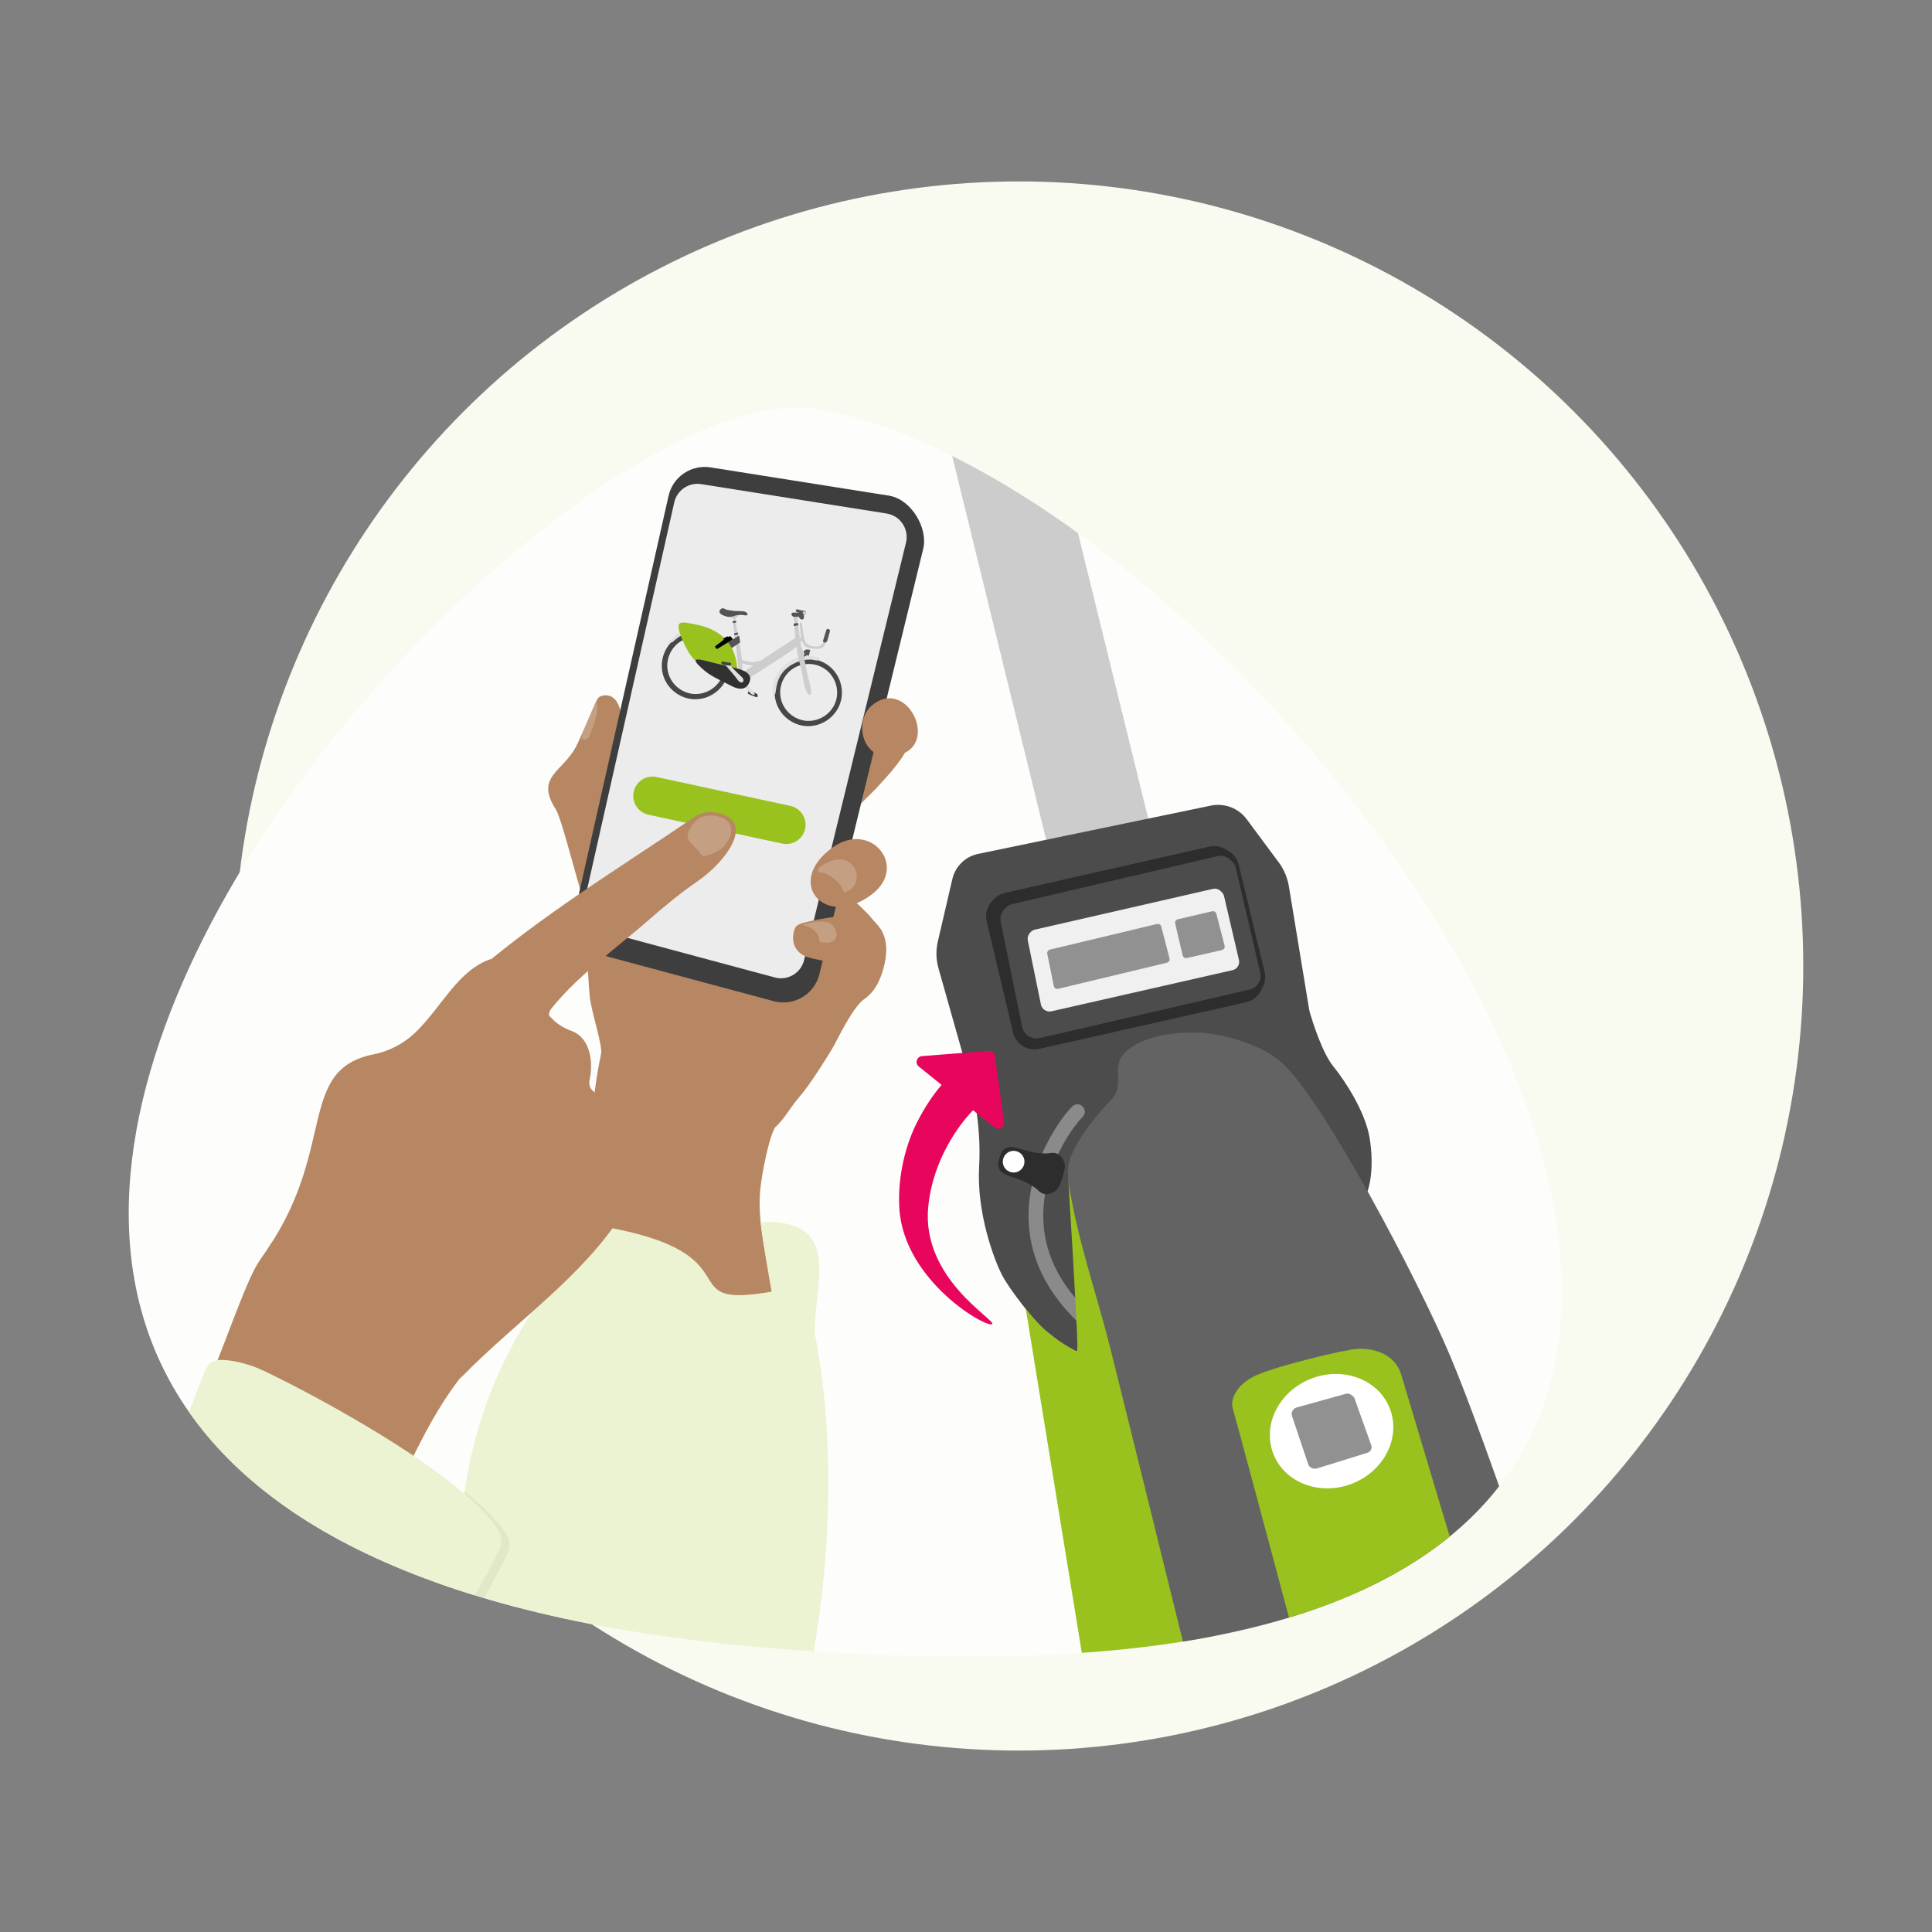 <?xml version="1.0" encoding="UTF-8"?>
<svg xmlns="http://www.w3.org/2000/svg" xmlns:xlink="http://www.w3.org/1999/xlink" id="Layer_1" viewBox="0 0 400 400">
  <rect x="0" y="0" width="400" height="400" fill="#808080" stroke="none"/>
  <defs>
    <style>.cls-1{opacity:.05;}.cls-2{fill:#f9fbf1;}.cls-3{fill:#000100;}.cls-4{fill:#ebf3d2;}.cls-5{fill:#f0f0f0;}.cls-6,.cls-7,.cls-8{fill:#fff;}.cls-9{fill:#e8055c;}.cls-10{fill:#fdfefb;}.cls-11{fill:#919191;}.cls-12{fill:#8a8a8a;}.cls-13{fill:#b78763;}.cls-14{fill:#cdcbcd;}.cls-15{fill:#ccc;}.cls-16{fill:#cfccce;}.cls-17{fill:#e0e0e0;}.cls-18{fill:#434343;}.cls-19{fill:#3e3e3e;}.cls-20{fill:#545454;}.cls-21{fill:#99c21e;}.cls-22{fill:#636363;}.cls-23{fill:#474747;}.cls-24{fill:#2d2d2d;}.cls-25{fill:#313131;}.cls-26{fill:#4c4c4c;}.cls-27{clip-path:url(#clippath-1);}.cls-7{opacity:.2;}.cls-8{opacity:.9;}</style>
    <clipPath id="clippath-1">
      <path class="cls-10" d="m169.416,84.749c97.843,17.297,273.471,258.437,32.583,258.174-335.795-.367-97.78-269.7-32.583-258.174Z"></path>
    </clipPath>
  </defs>
  <circle class="cls-2" cx="210.911" cy="200" r="162.439"></circle>
  <path class="cls-10" d="m169.416,84.749c97.843,17.297,273.471,258.437,32.583,258.174-335.795-.367-97.78-269.7-32.583-258.174Z"></path>
  <g class="cls-27">
    <path class="cls-15" d="m238.146,178.726l-17.577,4.012c-.957.218-1.909-.38-2.128-1.337l-25.966-106.025c-.335-1.467.87-2.829,2.366-2.675l16.665,1.705c1.767.181,3.221,1.468,3.617,3.199l24.359,98.994c.218.957-.38,1.909-1.337,2.128Z"></path>
    <path class="cls-26" d="m202.502,176.792l48.194-9.999c2.816-.584,5.715.52,7.429,2.829l6.78,9.135c1.001,1.429,1.669,3.065,1.952,4.787l4.156,25.25c.056.358.136.71.24,1.057.564,1.891,2.547,8.169,4.79,10.923,2.657,3.262,6.575,9.502,7.48,14.579.905,5.077.635,11.885-2.345,14.571-2.981,2.686-54.909,31.408-58.176,29.934-3.267-1.474-7.066-4.71-7.966-5.657-.9-.947-5.963-7.038-7.631-10.322-1.594-3.138-5.243-12.784-4.685-22.41s-1.876-17.851-1.876-17.851l-6.543-23.153c-.511-1.809-.556-3.719-.13-5.55l3.046-13.095c.655-2.5,2.644-4.434,5.166-5.001.04-.009.08-.018.12-.026Z"></path>
    <path class="cls-24" d="m208.051,184.867l42.329-9.584c1.114-.252,2.283-.075,3.272.496l.673.388c1.078.622,1.853,1.659,2.145,2.868l5.349,22.173c.254,1.053.123,2.162-.368,3.127l-.408.802c-.613,1.203-1.73,2.071-3.047,2.368l-42.824,9.652c-.479.108-.972.138-1.461.088h0c-1.921-.197-3.508-1.587-3.955-3.466l-5.478-23.026c-.343-1.441.039-2.958,1.022-4.065l.36-.405c.63-.71,1.467-1.204,2.393-1.414Z"></path>
    <path class="cls-26" d="m209.608,187.176l42.445-9.915c.972-.227,1.992.063,2.699.769l.346.345c.383.382.65.863.773,1.389l5.049,21.63c.073.312.093.633.061.951h0c-.126,1.23-1.02,2.243-2.224,2.522l-43.538,10.069c-.633.147-1.298.075-1.886-.203l-.094-.045c-.823-.389-1.415-1.142-1.597-2.034l-4.46-21.787c-.178-.87.054-1.774.629-2.451l.253-.297c.401-.472.942-.802,1.545-.943Z"></path>
    <path class="cls-5" d="m214.276,192.465l36.837-8.43c.588-.135,1.205.042,1.632.469l.218.217c.232.232.395.524.47.844l3.077,13.184c.044.189.057.385.037.578h0c-.077.749-.623,1.366-1.358,1.533l-37.502,8.524c-.383.087-.784.043-1.139-.125l-.065-.031c-.5-.236-.859-.694-.97-1.235l-2.719-13.283c-.108-.529.033-1.078.382-1.489l.154-.181c.245-.289.577-.49.946-.575Z"></path>
    <path class="cls-11" d="m217.378,196.604l22.162-5.302c.392-.094.787.144.888.534l1.704,6.583c.104.4-.141.808-.543.904l-22.514,5.402c-.407.098-.814-.162-.897-.572l-1.352-6.683c-.079-.39.165-.773.553-.866Z"></path>
    <path class="cls-11" d="m243.853,190.328l7.096-1.656c.392-.094.787.144.888.534l1.704,6.583c.104.4-.141.808-.543.904l-7.251,1.659c-.407.098-.814-.162-.897-.572l-1.549-6.585c-.079-.39.165-.773.553-.866Z"></path>
    <path class="cls-12" d="m226.512,276.337c-.291-.03-.577-.144-.818-.345-8.1-6.745-12.381-14.538-12.725-23.163-.202-5.067,1.023-10.457,3.541-15.586,2.079-4.234,4.437-7.126,5.502-8.168.602-.588,1.566-.577,2.154.024.588.601.577,1.566-.024,2.154-1.827,1.786-8.559,10.66-8.129,21.454.308,7.727,4.221,14.773,11.631,20.944.646.538.734,1.499.196,2.145-.337.405-.839.59-1.327.541Z"></path>
    <path class="cls-21" d="m246.577,318.397l24.788,104.472c-1.736-.178-36.003-11.306-36.36-13.014l-22.624-138.824s1.504,1.909,3.787,4.165c.383.378,2.962,2.385,3.412,2.681.765.502,3.151,1.855,3.151,1.855,0,0,.336.458.337-1.1,0-3.95-1.872-34.164-1.872-34.164l.229.087,2.569,1.94,22.584,71.902Z"></path>
    <path class="cls-22" d="m345.028,416.74l-81.451-2.139c-4.728-17.647-32.219-130.097-34.58-138.854-2.428-9-5.382-18.017-7.114-27.191-.249-1.311-.531-2.655-.677-3.992-.187-1.717-.148-3.424.481-5.047,1.103-2.847,3.361-6.098,5.573-8.702,1.804-2.124,2.311-2.589,3.072-3.421,2.29-2.503.088-6.576,2.106-8.946,4.348-5.109,14.905-4.942,18.231-4.42,5.054.794,11.082,2.66,14.907,6.174,8.463,7.772,27.908,44.508,34.69,60.591,3.804,9.018,9.63,25.32,15.229,41.528.522,1.512,31.124,94.58,29.533,94.418Z"></path>
    <path class="cls-21" d="m324.128,398.383l-38.649,5.521c-4-14.017-29.218-108.995-30.224-112.201-.645-2.058.816-5.184,4.993-7.036,4.176-1.85,18.055-5.273,20.918-5.407,2.861-.134,7.611.779,8.981,5.476.375,1.289,28.056,93.617,33.982,113.648Z"></path>
    <ellipse class="cls-6" cx="275.691" cy="296.308" rx="12.939" ry="11.664" transform="translate(-88.648 120.066) rotate(-21.25)"></ellipse>
    <path class="cls-24" d="m220.492,241.41c.029.813-.979,3.998-1.47,4.647-.379.503-2.343,2.189-4.122.373-.097-.098-.191-.192-.284-.281-.699-.512-1.699-1.231-3.47-1.902-2.517-.954-4.371-1.09-4.504-3.134-.034-.51.557-2.379.879-2.778,1.284-1.596,2.879-.641,5.486.028,1.831.469,3.061.457,3.927.44.129-.021.262-.043.4-.069,2.499-.461,3.136,2.048,3.158,2.676Z"></path>
    <path class="cls-11" d="m268.434,291.41l10.219-2.845c.369-.103.766-.027,1.071.204l.32.243c.19.144.334.34.414.565l3.44,9.62c.051.143.075.295.071.447h0c-.014.526-.362.984-.864,1.139l-10.495,3.255c-.248.077-.514.073-.76-.011l-.225-.077c-.362-.124-.646-.409-.768-.771l-3.375-10.054c-.135-.402-.053-.845.217-1.172l.116-.141c.16-.194.376-.334.618-.402Z"></path>
    <path class="cls-9" d="m207.866,232.309l-1.895-13.685c-.089-.639-.66-1.098-1.303-1.048l-13.774,1.079c-1.1.086-1.528,1.473-.669,2.164l4.711,3.79c-.046.059-.083.118-.126.178-1.461,1.684-3.41,4.445-5.114,7.915-2.712,5.523-3.863,12.138-3.486,17.636,1.031,15.048,18.338,24.848,19.227,23.78.713-.857-14.71-9.445-13.255-24.262.998-10.162,6.788-17.346,8.91-19.605.048-.047.094-.099.141-.149.086-.09.163-.168.233-.238l4.429,3.563c.86.692,2.122-.024,1.971-1.117Z"></path>
    <circle class="cls-6" cx="209.86" cy="240.514" r="2.244"></circle>
    <path class="cls-13" d="m157.339,247.187c.182-3.61,2.17-13.304,3.424-14.045l-17.176-15.292-18.953-.312c-3.131,12.219-4.365,46.312-4.756,59.244l35.758,5.67,6.056-.6c.894-.089,1.537-.939,1.323-1.812-5.518-22.515-5.928-27.892-5.677-32.854Z"></path>
    <path class="cls-13" d="m128.865,221.052s-5.185,1.079-4.432-2.689c.402-2.01-1.999-8.655-2.342-12.151-.343-3.496-1.201-19.791-1.201-19.791l16.237-17.475,26.693,5.28,16.135,26.573s.368,5.104-.793,5.868c-2.656,1.748-5.666,8.445-6.889,10.495-1.223,2.05-4.627,7.475-6.639,9.785-2.012,2.309-3.112,4.529-4.872,6.195s-17.915-1.195-17.915-1.195l-13.983-10.895Z"></path>
    <path class="cls-13" d="m122.953,192.285c-.392-.361-1.413-4.452-2.063-5.863-.979-2.127-4.513-16.812-5.834-18.88-4.291-6.717,1.314-7.614,4.18-12.915,1.042-1.927,3.426-8.045,4.447-9.88.521-.937,2.044-.884,2.68-.622,1.514.622,2,2.503,2.172,3.524.432,2.572,1.582,10.313,1.582,10.313l-7.163,34.325Z"></path>
    <path class="cls-13" d="m181.892,191.76s-.996-1.135-1.878-2.173c-.883-1.038-4.15-4.025-4.15-4.025l-8.976-.6.301,6.717,14.704.081Z"></path>
    <path class="cls-13" d="m172.861,171.471s6.386-5.98,8.391-8.096c5.494-5.8,6.688-8.116,6.74-9.48.07-1.859-10.678-6.257-10.678-6.257l-4.452,23.832Z"></path>
    <path class="cls-19" d="m183.621,102.555l-36.508-5.789c-4.001-.634-7.806,1.947-8.696,5.899l-19.073,84.683c-.905,4.02,1.522,8.037,5.501,9.106l34.091,9.155c4.164,1.118,8.432-1.409,9.454-5.597l21.491-88.049c1.065-4.363-1.824-8.704-6.259-9.408Z"></path>
    <path class="cls-19" d="m184.15,102.659l-35.779-4.217c-4.001-.634-7.806,1.947-8.696,5.899l-19.073,84.683c-.905,4.02,1.522,8.037,5.501,9.106l34.091,9.155c4.164,1.118,8.432-1.409,9.454-5.597l21.491-88.049c1.065-4.363-2.553-10.276-6.988-10.979Z"></path>
    <path class="cls-8" d="m183.563,106.319l-38.39-6.087c-2.564-.407-5.003,1.248-5.574,3.781l-18.664,82.866c-.58,2.576.975,5.151,3.526,5.836l35.958,9.657c2.669.717,5.404-.903,6.059-3.587l21.097-86.435c.682-2.796-1.169-5.579-4.012-6.03Z"></path>
    <path class="cls-13" d="m183.676,156.578c12.015.058,4.708-16.932-3.082-10.589-3.804,3.097-2.199,10.586,3.082,10.589Z"></path>
    <path class="cls-13" d="m172.472,175.401c-10.343,7.307-1.515,17.237,8.186,9.649,7.352-5.751-.377-15.166-8.186-9.649Z"></path>
    <path class="cls-13" d="m175.404,207.335s1.813.362,2.866-.144c1.053-.506,3.616-2.045,4.872-7.606,1.256-5.561-1.182-8.117-2.353-8.752-1.171-.635-4.286-1.278-5.634-1.267-1.348.011-6.346.864-7.207,1.102-.861.238-2.766.459-3.281,1.35-.515.891-1.307,4.493,2.084,5.986,1.361.599,5.966,1.275,5.966,1.275l4.563.948-1.875,7.109Z"></path>
    <path class="cls-13" d="m42.94,286.427c2.328-4.403,6.873-18.283,9.941-24.009,1.125-2.1,5.022-7.134,5.161-8.009.139-.876,36.592-11.853,36.592-11.853,3.779,62.068,7.388,21.068-13.359,68.204l-29.023-14.178-9.312-10.155Z"></path>
    <path class="cls-4" d="m126.079,403.748c-5.242-.465-12.378-4.077-17.898-7.347-5.245-3.108-8.572-8.642-8.876-14.731-.727-14.534-12.159-28.795-12.766-32.591-1.482-9.196,8.4-31.119,9.677-40.295,2.711-19.499,11.858-38.474,28.34-54.9,32.837,5.643,13.547,17.296,35.207,13.537-.508-2.566-1.851-10.856-2.276-14.287,1.539-.106,1.494-.248,3.412-.073,12.571,1.306,7.887,12.421,7.755,22.779,10.123,50.534-7.458,131.027-42.574,127.908Z"></path>
    <path class="cls-1" d="m105.137,321.504c-2.091,4.517-10.031,18.629-13.249,23.949-1.482-9.196,3.052-27.493,4.329-36.669,3.932,3.189,7.066,6.3,8.746,9.095.66,1.099.709,2.457.174,3.624Z"></path>
    <path class="cls-7" d="m172.1,191.332c2.286,2.182.853,4.53-2.258,3.721-.132-.034-.216-.161-.216-.297.002-1.712-1.682-2.881-3.27-3.205-.079-.016-.087-.122-.011-.149,1.376-.477,3.631-.803,5.084-.446.253.062.482.195.671.375Z"></path>
    <path class="cls-7" d="m174.687,184.796c-.39-1.821-2.273-3.338-3.887-3.983-.7-.279-1.827.1-1.343-1.08,7.347-5.622,10.686,3.69,5.231,5.063Z"></path>
    <path class="cls-7" d="m121.993,152.47c1.489-3.298,2.066-6.426,1.399-7.06-.494.395-3.031,6.172-2.992,7.508,0,.029.052.065.134.105.547.266,1.209.002,1.459-.552Z"></path>
    <path class="cls-13" d="m55.667,258.183c13.895-20.824,5.94-36.746,21.718-39.904,3.367-.674,6.461-2.361,8.894-4.784,5.368-5.348,8.562-12.587,15.312-14.932,3.202,2.119,9.017,8.78,12.984,12.616,1.058,1.023,2.353,1.741,3.734,2.251,4.032,1.489,4.548,6.65,3.747,10.251-.17.762.063,1.564.624,2.107,2.167,2.098,6.801,5.229,5.306,8.744-.059.138-.114.283-.147.429-1.51,6.688,3.378,7.954,1.512,15.348-.059.234-.158.46-.286.664-8.363,13.334-21.888,22.287-33.416,34.04-.457.466-1.088.721-1.74.693-12.839-.545-29.502-15.802-37.996-24.659-.746-.778-.843-1.968-.245-2.865Z"></path>
    <path class="cls-4" d="m54.634,283.823c11.625,5.513,41.853,21.924,48.627,33.172.662,1.1.711,2.459.172,3.624-5.598,12.095-16.852,26.118-16.03,39.561.557,2.333-2.248,6.28-4.127,7.12-2.757,1.232-11.185.494-11.967-1.649,7.848-15.402-14.147-28.183-24.985-25.085-5.621-1.37-1.909-5.621-5.056-10.565-1.265-3.337-10.745-10.558-13.125-12.067,1.884-6.434,9.927-22.199,12.559-29.655,2.251-5.359,1.789-7.354,7.128-6.555,2.36.353,4.649,1.077,6.805,2.1Z"></path>
    <path class="cls-13" d="m113.745,210.508c-.048-.12-.247-.577.206-1.441.187-.357-.572-.091-.572-.091l-.939,1.324,1.306.207Z"></path>
    <path class="cls-21" d="m131.2,163.932c.465-2.152,2.594-3.525,4.746-3.06l27.686,5.98c2.152.465,3.525,2.594,3.06,4.746-.465,2.152-2.594,3.525-4.746,3.06l-27.686-5.98c-2.152-.465-3.525-2.594-3.06-4.746Z"></path>
    <path class="cls-13" d="m93.656,205.645c14.607-13.821,33.591-25.266,50.157-36.512,1.213-.823,2.692-1.167,4.139-.935,8.821,1.414,2.626,10.008-3.521,14.248-3.507,2.419-6.804,5.128-10.011,7.933-8.053,7.043-17.05,13.054-22.801,21.925-.81,1.249-2.185,2.021-3.652,2.279-2.894.509-6.89,1.118-10.535,1.016-5.101-.143-7.483-6.446-3.776-9.953Z"></path>
    <path class="cls-7" d="m143.047,174.513s2.169,2.364,2.414,2.702,3.513-.86,4.526-2.125c4.401-5.494-2.595-7.423-5.381-5.579-.627.415-3.535,3.308-1.56,5.002Z"></path>
    <path class="cls-23" d="m150.8,139.225c.56-2.695-.571-5.55-2.826-7.13-2.225-1.559-5.219-1.662-7.557-.284-2.609,1.537-3.901,4.67-3.22,7.604.687,2.96,3.332,5.163,6.357,5.348,3.406.208,6.554-2.194,7.246-5.537Zm-7.379,4.438c-2.433-.29-4.461-2.034-5.085-4.406-.637-2.424.413-5.082,2.523-6.427,2.146-1.368,5.032-1.221,6.987.437,1.863,1.58,2.586,4.191,1.772,6.5-.903,2.563-3.511,4.159-6.197,3.898Z"></path>
    <path class="cls-23" d="m174.174,144.792c.546-2.673-.541-5.485-2.76-7.083-2.246-1.617-5.331-1.728-7.695-.289-2.533,1.542-3.808,4.596-3.166,7.481.674,3.028,3.367,5.278,6.458,5.432,3.372.168,6.486-2.23,7.163-5.541Zm-7.379,4.438c-2.404-.287-4.421-1.995-5.065-4.334-.668-2.423.352-5.09,2.449-6.464,2.162-1.417,5.1-1.267,7.072.429,1.853,1.593,2.559,4.21,1.725,6.514-.92,2.541-3.508,4.114-6.181,3.855Z"></path>
    <path class="cls-17" d="m168.992,135.976c-4.701-1.15-9.295,2.876-8.963,7.393.036.487-.124,1.064.352.442.229-.3.213-.534.26-.881.113-.832.28-1.62.62-2.395.914-2.089,2.992-3.432,5.159-3.86.574-.113,1.159-.148,1.743-.088.284.029.728.137.954.183.952-.488.303-.688-.124-.793Z"></path>
    <path class="cls-17" d="m141.481,130.951c-.772-.534-2.167,1.273-2.637,1.622-.279.207-.833.437-.082.481.431.025.542-.18.92-.504.374-.321.77-.667,1.223-.867.193-.086,1.136-.343.577-.732Z"></path>
    <path class="cls-16" d="m164.7,134.114c-1.022.674-1.996,1.435-3.042,2.076-2.008,1.232-6.098,4.042-8.201,5.107-.576.292,1.229-.876.676-1.141-1.195-.572-.927-.65-.238-1.045,1.747-1.001,4.095-2.711,5.799-3.783,1.042-.656,2.063-1.408,3.134-2.014.393-.222,1.739-1.324,2.128-1.229.29.071.376,1.117.351,1.329-.051.439-.243.459-.608.7Z"></path>
    <path class="cls-16" d="m152.084,131.403c.046.929.386,3.112.418,3.443.041.419.362,5.038.946,4.625.76-.538-.551-8.005-.734-8.306,0,0-.646-.082-.631.238Z"></path>
    <path class="cls-16" d="m164.455,129.606c.05.832.149,2.355.299,2.953.104.416.168.801.226,1.194.04.272.06.469.438.689.725.42.391-.902.36-1.189-.054-.507-.396-3.069-.528-3.805l-.795.158Z"></path>
    <path class="cls-16" d="m165.09,134.118c-.262.131-.009,1.1.107,1.608.307,1.341.665,2.678.933,4.026.115.581.66,4.335,1.6,4.082.634-.17-.517-3.938-.652-4.648-.184-.971-.425-1.921-.538-2.905-.071-.62-.438-2.335-.662-2.281l-.788.118Zm1.542,2.885q.011.069,0,0h0Z"></path>
    <path class="cls-16" d="m157.768,136.742c-.821.131-1.389.413-2.249.32-.518-.056-1.482-.276-2.121-.505-.207-.074-.591-.473-.663-.025-.035.218.683.614.819.686.915.483,2.145.638,3.158.5.315-.043,1.024-.109,1.227-.397.143-.203.201-.588-.171-.58h0Z"></path>
    <path class="cls-16" d="m151.788,128.856c.055.558.227,2.154.33,2.428.091.244.604.01.587-.153-.05-.466-.384-2.475-.478-2.486,0,0-.456.041-.439.211Z"></path>
    <path class="cls-16" d="m153.163,126.998c-.338.076-.674.363-.956.547-.149-.428-.41.159-.547.01.218-.489-.451-.23-.409.027.081.493.226.386.705.506-.029.068-.214.671-.102.663.613-.046.184-.281.416-.674.201-.341.421-.388.699-.706.059-.068.461-.431.193-.372h0Z"></path>
    <path class="cls-16" d="m166.932,127.019c-.006-.143-.02-.376-.162-.453-.147-.08-.451-.082-.571.019-.044.037-.423.837-.527.878-.214.085-.424.188-.642.26-.003-.027.004-.155-.015-.168-.009-.006-.592.026-.738.032.036.325.179,1.537.24,1.56.045.017.502-.075.54-.081.121-.018.127.003.114-.13-.017-.171-.141-1.021-.12-1.04.021-.02.215-.024.254-.031.152-.029.303-.064.452-.103.147-.039.554-.24.546-.27.021-.024.139-.034.172-.044.214-.064.465-.166.456-.429Z"></path>
    <path class="cls-18" d="m155.307,143.092c-.319-.117-.519.18-.471.46.035.203,1.49.697,1.802.789.21.062.343-.336.157-.588-.147-.2-.562-.336-.774-.419-.216-.085-.482-.23-.714-.242h0Z"></path>
    <path class="cls-17" d="m153.452,140.977c-.241.158,1.622,2.263,1.867,2.51.248.25.904.638.926.197.005-.104-.707-1.048-.921-1.295-.382-.456-1.307-1.837-1.872-1.411Zm1.285.555q.014.016,0,0h0Zm-.848.272q.025.029,0,0h0Zm.923,1.052q.008.01,0,0h0Z"></path>
    <path class="cls-20" d="m166.852,126.595c-.111-.116-.382-.181-.55-.192-.144-.01-.256.009-.402-.02-.284-.057-.601-.228-.889-.219-.333.01-.327.442-.055.541.129.047.282.085.42.124.142.04.319.111.468.101,0,.135.158.271.262.12.027-.04.029-.102.043-.14.019-.051.057-.105.076-.157.051-.135.121-.243.283-.215.059.01.151-.01.376.176.002-.048-.007-.078-.034-.12Z"></path>
    <path class="cls-20" d="m154.722,127.028c-.217-.444-.822-.482-1.249-.494-.257-.008-.514-.015-.771-.02-.14-.003-.279-.003-.419-.012-.039-.003-.463-.042-.283-.022-.516-.056-1.018-.117-1.525-.232-.383-.087-.652-.465-1.087-.243-.288.147-.508.434-.407.777.111.376.626.572.95.695.456.173.898.317,1.39.231s.954-.299,1.448-.371c.402-.058.83-.041,1.23.023.238.038.981.197.724-.33Z"></path>
    <path class="cls-20" d="m165.634,126.772c-.043.014-.086.052-.128.062-.055.012-.13-.01-.188-.01-.119,0-.238.012-.357.011-.13,0-.261-.006-.391-.005-.137,0-.293-.024-.427.006-.571.129-.193.823.221.877.253.033.529-.016.782-.04.053-.005.133-.032.185-.021.07.016.038-.005.072.071.051.115.103.212.192.304.13.135.355.276.551.236.24-.049.294-.267.307-.478.015-.244-.028-.493-.152-.707-.12-.208-.422-.386-.665-.306h0Z"></path>
    <path class="cls-20" d="m152.714,130.96c-.187.044-.566.131-.694.161-.024.006-.039.028-.037.052.007.072.032.215.046.292.005.027.031.045.058.039.141-.032.511-.117.71-.155.026-.005.044-.03.039-.057-.015-.075-.047-.22-.063-.296-.006-.026-.032-.043-.058-.037Z"></path>
    <path class="cls-20" d="m151.678,128.738c.004.04.008.086.013.128.007.071.071.122.142.112.151-.021.366-.05.505-.073.063-.011.108-.067.104-.131-.003-.047-.01-.102-.017-.15-.011-.068-.074-.115-.143-.104-.049.008-.347.048-.507.085-.061.014-.103.071-.097.134Z"></path>
    <path class="cls-20" d="m164.312,129.239l.038.276c.01.069.076.116.144.102l.713-.144c.066-.013.108-.077.095-.143l-.048-.242c-.013-.064-.073-.106-.138-.096l-.702.11c-.065.01-.11.071-.101.136Z"></path>
    <path class="cls-20" d="m167.58,135.29c.039-.146.142-.598.174-.731-.086-.029-.241-.048-.337-.064-.217-.036-.454-.047-.664.04-.284.118-.428.427-.285.7.014.027.098.14.128.156-.04.048-.127.126-.176.176.01.064.059.314.077.418.15-.079.291-.191.441-.264.112-.054.125-.041.246-.013.065.015.233.066.286.032.033-.051.088-.368.109-.448Z"></path>
    <path class="cls-20" d="m153.22,132.879c.01.065-.012.132-.06.177-.147.138-1.301.867-1.661,1.109-.035.024-1.327-.059-1.353-.1-.036-.055-.371-.573-.178-.639.053-.018,2.333-1.429,2.985-1.793.041-.023.093.003.099.05.032.244.12.861.169,1.195Z"></path>
    <path class="cls-21" d="m152.624,138.195c-.445-5.076-3.534-7.922-8.606-8.915-2.989-.585-4.407-1.053-2.973,2.592,1.145,2.912,2.675,5.633,5.742,6.775.863.322,5.982,1.248,5.837-.452Z"></path>
    <path class="cls-25" d="m155.261,140.962c-.376,1.242-1.219,1.848-2.523,1.562-.697-.153-1.333-.526-1.965-.847-1.861-.946-3.825-1.777-5.364-3.227-.3-.283-1.583-1.333-1.344-1.783.188-.354,1.964.123,2.304.214,1.737.466,3.504.849,5.254,1.268,1.311.314,4.204.915,3.639,2.814Z"></path>
    <path class="cls-17" d="m150.376,137.004c-.385-.016-.297.475-.168.665.115.17.265.341.394.494.551.651,1.171,1.36,1.719,2.053.233.295.453.673.746.908.278.223.756.289.846-.15.076-.37-.159-.652-.409-.889-.297-.282-.6-.557-.895-.842-.619-.598-1.289-1.301-1.811-1.921-.123-.151-.212-.308-.422-.317h0Zm-.037.392s.005.002.007.003l-.007-.003h0Z"></path>
    <polygon class="cls-17" points="150.58 138.136 150.576 138.131 150.58 138.136 150.58 138.136 150.58 138.136"></polygon>
    <polygon class="cls-17" points="150.588 138.146 150.58 138.136 150.588 138.146 150.588 138.146 150.588 138.146"></polygon>
    <polygon class="cls-17" points="150.589 138.147 150.589 138.147 150.588 138.146 150.589 138.147 150.589 138.147 150.589 138.147"></polygon>
    <path class="cls-18" d="m151.147,137.204c-.3-.06-1.49-.28-1.626-.222-.278.118-.188.449-.004.539.166.082,1.333.323,1.588.291.368-.045.427-.533.042-.609h0Z"></path>
    <path class="cls-3" d="m151.649,132.229c-.113-.136-.291-.35-.398-.477-.045-.053-.122-.065-.182-.028-.06.037-.126.079-.184.111-.04.022-.087.023-.128.003-.028-.014-.061-.029-.099-.048-.039-.019-.084-.02-.123-.002-.151.071-.473.233-.659.329-.073.038-.098.13-.054.199,0,0,0,.001.001.002.04.063.023.146-.037.189-.413.293-1.351,1.013-1.688,1.265-.063.047-.075.137-.026.199.082.104.2.252.282.343.045.05.119.061.177.026.47-.286,2.532-1.556,3.085-1.902.072-.045.087-.143.033-.208Z"></path>
    <path class="cls-16" d="m165.368,132.183c.115-.058.611-.258.611-.258l.264.539-.784.634-.091-.914Z"></path>
    <path class="cls-14" d="m169.107,134.325c-2.793-.019-3.131-1.004-3.383-3.637-.054-.562-.145-1.081-.164-1.416-.024-.419.418-.516.486-.074.464,2.99.183,4.526,2.642,4.644,2.176.104,1.618-1.047,2.348-3.08.062-.172.199-.283.346-.358.141.039.164.182.127.335-.639,2.638-.612,3.597-2.402,3.585Z"></path>
    <path class="cls-20" d="m170.899,131.043c-.12.39-.345,1.06-.487,1.588-.129.48.683.54.821.131.184-.543.377-1.202.533-1.844.071-.292.202-.619-.38-.712-.299-.048-.405.572-.487.838Z"></path>
  </g>
</svg>
